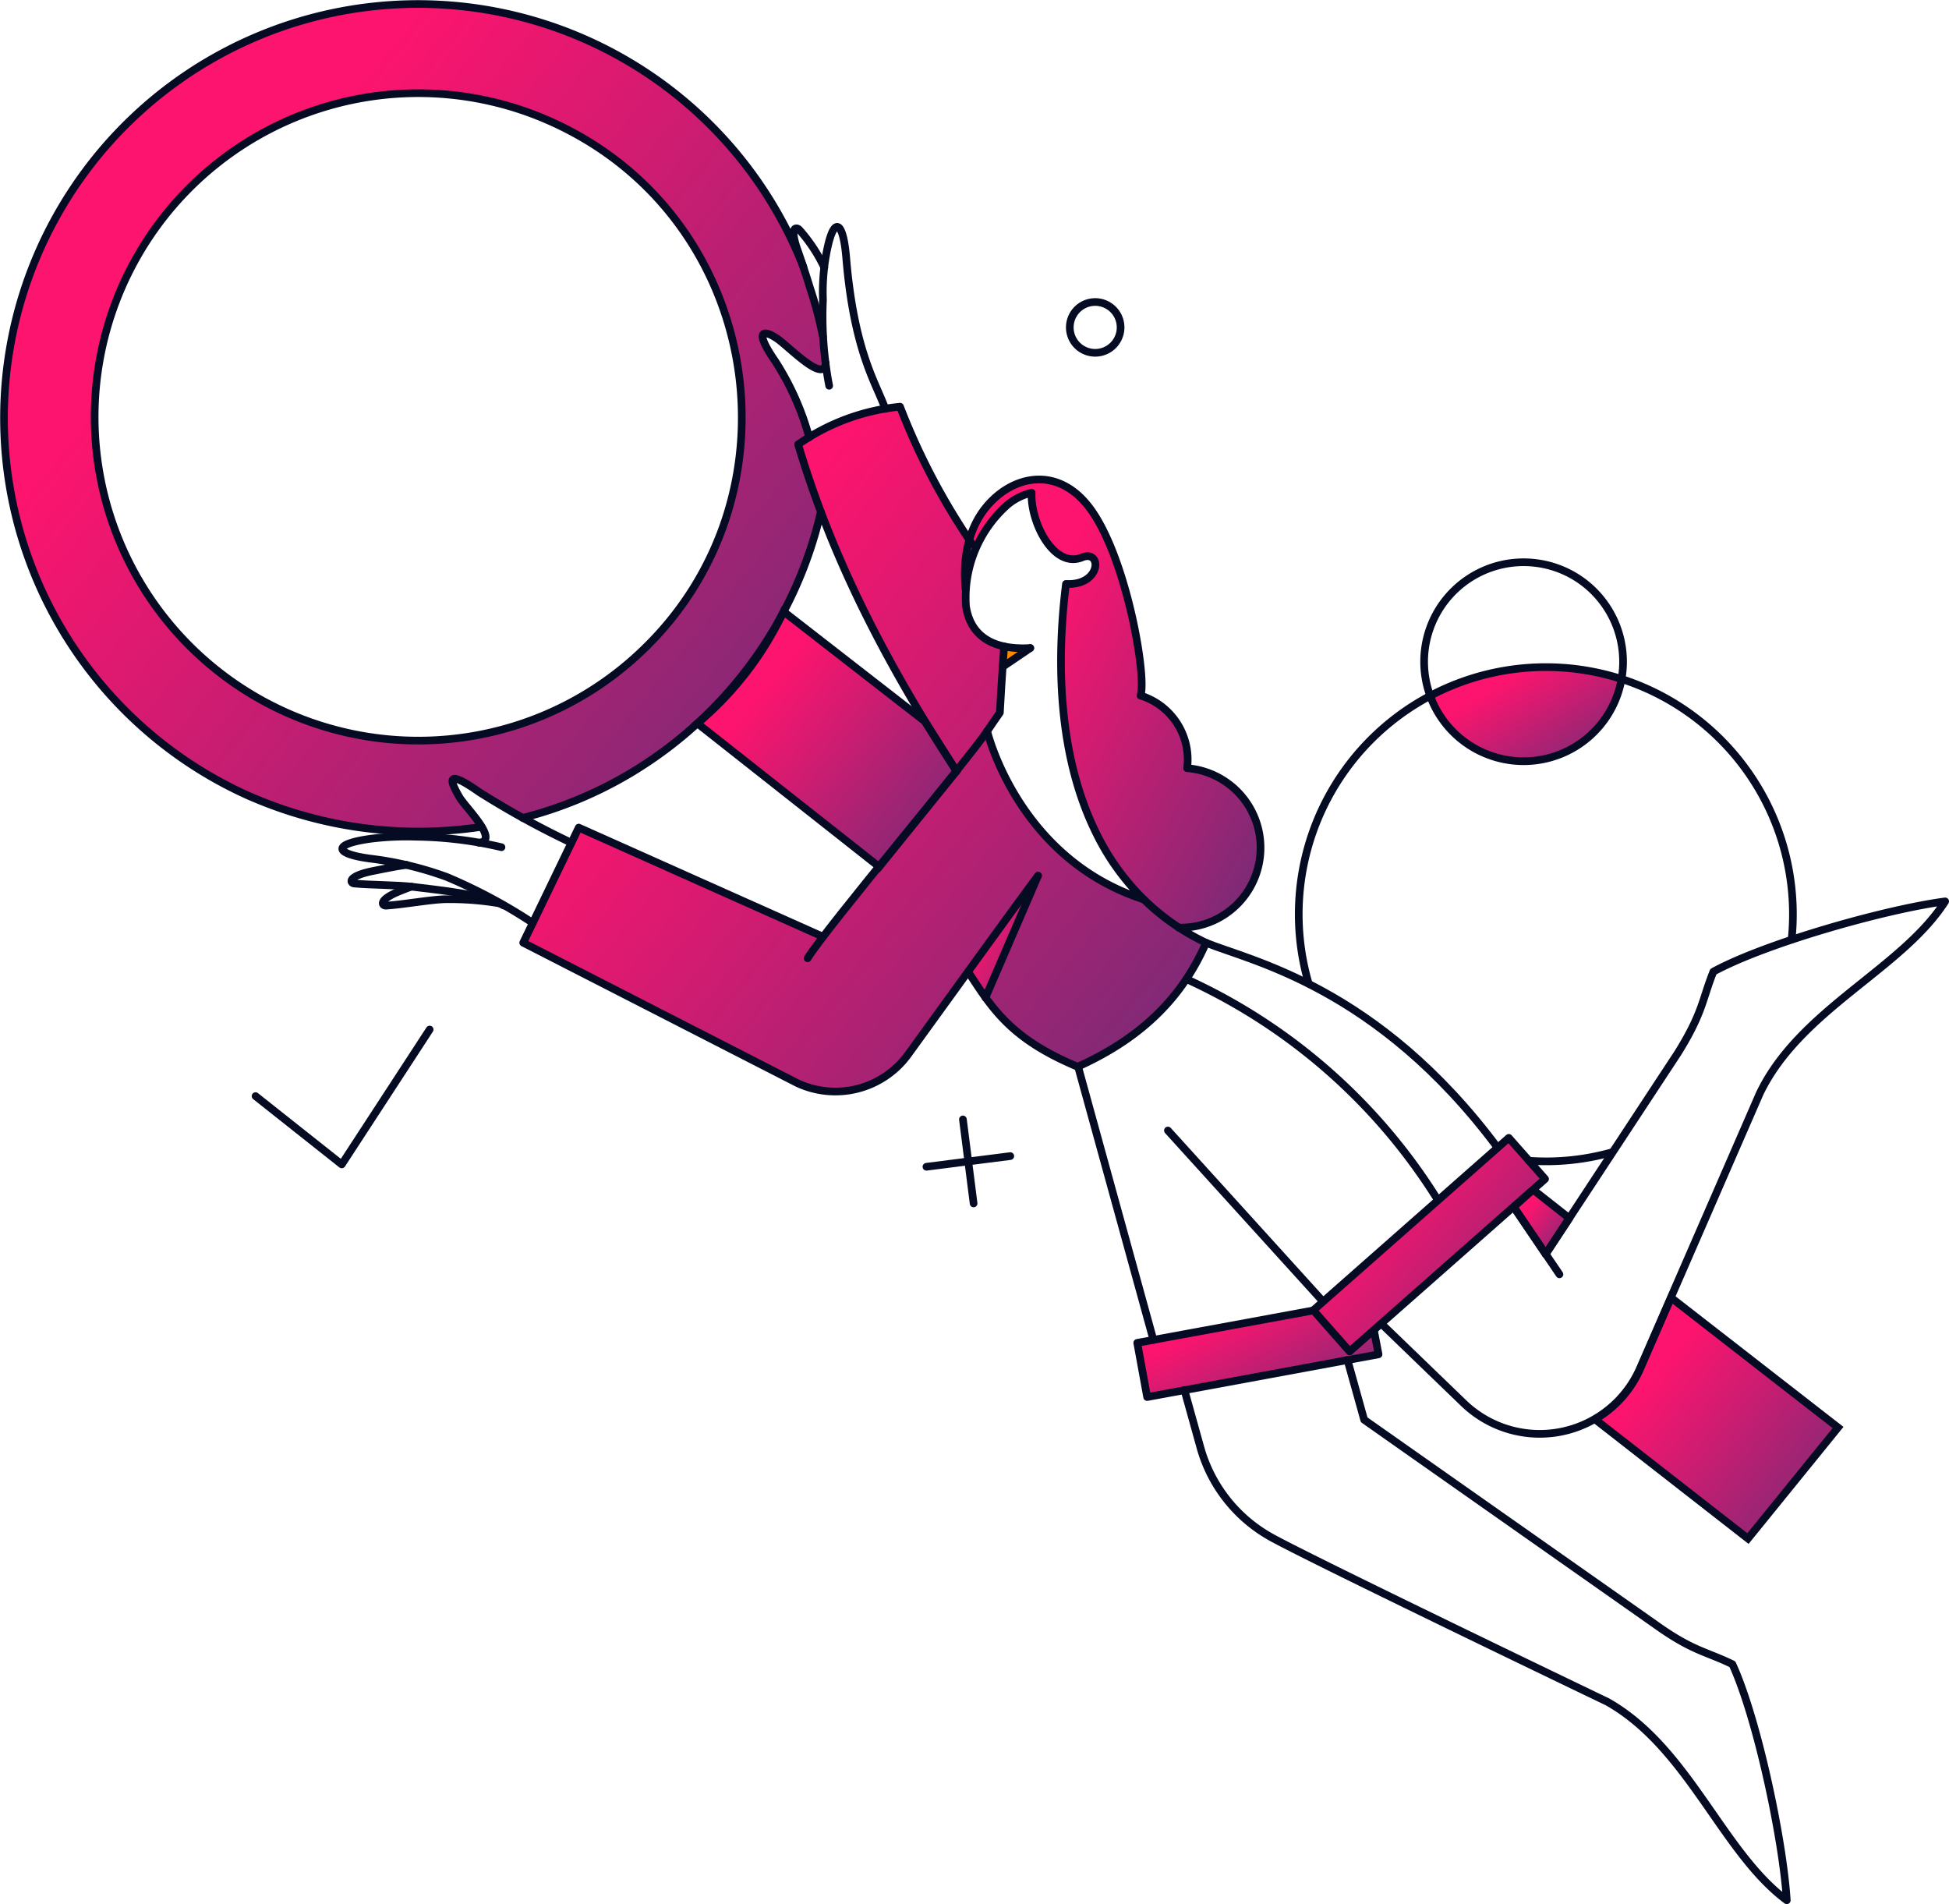<svg xmlns="http://www.w3.org/2000/svg" xmlns:xlink="http://www.w3.org/1999/xlink" width="381.501" height="372.67" viewBox="0 0 381.501 372.67">
  <defs>
    <linearGradient id="linear-gradient" x1="0.5" x2="1.928" y2="1.162" gradientUnits="objectBoundingBox">
      <stop offset="0" stop-color="#fd146e"/>
      <stop offset="1" stop-color="#00407e"/>
    </linearGradient>
  </defs>
  <g id="Group_27447" data-name="Group 27447" transform="translate(0.03 0.036)">
    <g id="Group_27448" data-name="Group 27448">
      <path id="Path_24849" data-name="Path 24849" d="M223.868,176c-24.734-7.98-30.664-32.95-30.664-32.95.846-1.21,1.666-2.42,2.432-3.6l.8-12.88c-12.92-3.57-5.586-19.3-5.586-19.3a141.75,141.75,0,0,1-14.744-27.7,41.916,41.916,0,0,0-19.95,7.37c4.938,16.49,13.278,36.84,31,63.96-7.626,9.52-20.074,24.57-26.07,32.4l-47.8-21.4-10.9,22.53,53.651,27.48a17.585,17.585,0,0,0,21.7-5.63l11.742-16.19c4.712,7.22,8.322,13.15,21.4,18.62,13.912-6.26,19.936-13.84,25.155-24.28A42.612,42.612,0,0,1,223.868,176" fill="url(#linear-gradient)"/>
      <path id="Path_24850" data-name="Path 24850" d="M224.514,273.394l-1.938-10.61,45.292-8.35,1.938,10.6Z" fill="url(#linear-gradient)"/>
      <path id="Path_24851" data-name="Path 24851" d="M264.147,264.464l-7.106-8.06,38.264-33.74,7.1,8.05Z" fill="#ea0081"/>
      <path id="Path_24854" data-name="Path 24854" d="M72.039,1.344a81.013,81.013,0,0,1,42.82,6.43,80.059,80.059,0,0,1,46.435,58.47s.116,3.3.366,5.85c-1.578.95-4.683-1.69-7.4-4.01-2.448-2.08-4.578-3.9-4.977-2.55-.385,1.29.539,2.68,2.009,4.88a47.182,47.182,0,0,1,6.991,14.99l-2,1.63c.606,2.42,2.037,6.5,3.724,11.3.227.64.458,1.3.693,1.97a79.742,79.742,0,0,1-22.526,39.64,81.121,81.121,0,0,1-35.89,20.16c-.3.08-2.345-1.25-4.775-2.83-3.321-2.16-7.365-4.79-8.664-4.93-2.064-.23,2.813,6.06,4.92,8.78.19.24.358.46.5.64A80.986,80.986,0,1,1,72.039,1.344m2.135,17.34a63.357,63.357,0,0,1,33.5,5.02c41.383,18.44,50.069,72.76,18.239,103.39A63.349,63.349,0,1,1,74.174,18.684" fill-rule="evenodd" fill="url(#linear-gradient)"/>
      <path id="Path_24855" data-name="Path 24855" d="M302.522,245.424l4.636-7.03-7.144-5.62-3.76,3.38Z" fill="#ff8700"/>
      <path id="Path_24856" data-name="Path 24856" d="M327.069,253.944l-6,13.8a21.273,21.273,0,0,1-8.892,10l29.944,23.35,17.632-21.74Z" fill="url(#linear-gradient)"/>
      <path id="Path_24857" data-name="Path 24857" d="M295.495,148.754a19.451,19.451,0,0,0,21.847-15.88,48.321,48.321,0,0,0-37.466,3.31,19.558,19.558,0,0,0,15.619,12.57" fill="url(#linear-gradient)"/>
      <path id="Path_24858" data-name="Path 24858" d="M181.007,141.154l-27.663-21.5a64.5,64.5,0,0,1-16.87,21.89l35.6,28.08,15.124-18.73Z" fill="url(#linear-gradient)"/>
      <path id="Path_24859" data-name="Path 24859" d="M203.2,171.4l-13.674,18.85a33.611,33.611,0,0,0,3.344,5.01Z" fill="url(#linear-gradient)"/>
      <path id="Path_24860" data-name="Path 24860" d="M196.206,130.514l5.432-3.83a29.72,29.72,0,0,1-5.166-.12Z" fill="#ff8700"/>
      <path id="Path_24861" data-name="Path 24861" d="M232.339,150.314a13.1,13.1,0,0,0-9.118-14.21,7.313,7.313,0,0,0,.342-3.38c-2.508-18.32-6.308-29.6-12.578-36.06-4.256-4.45-12.956-3.72-18.124,2.77-5.132,6.51-3.842,15.09-3.876,15.8a24.753,24.753,0,0,1,8.322-16.57,11.494,11.494,0,0,1,4.634-2.28c-.266,5.78,4.332,14.94,9.88,12.66,3.71-1.52,4.156,5.2-3.154,5.2-1.976,15.84-1.368,34,5.928,48.79l1.178,2.24a45.779,45.779,0,0,0,14.934,16.19,15.6,15.6,0,1,0,1.632-31.16Z" fill="url(#linear-gradient)"/>
      <path id="Path_24862" data-name="Path 24862" d="M302.522,245.424l4.636-7.03-7.144-5.62-3.76,3.38Z" stroke="#040b22" stroke-linejoin="round" stroke-width="1.5" fill="url(#linear-gradient)"/>
      <path id="Path_24863" data-name="Path 24863" d="M327.069,253.944l-6,13.8a21.273,21.273,0,0,1-8.892,10l29.944,23.35,17.632-21.74Z" fill="none" stroke="#040b22" stroke-width="1.5"/>
      <path id="Path_24864" data-name="Path 24864" d="M181.007,141.154l-27.663-21.5a64.5,64.5,0,0,1-16.87,21.89l35.6,28.08,15.124-18.73Z" fill="none" stroke="#040b22" stroke-width="1.5"/>
      <path id="Path_24865" data-name="Path 24865" d="M190.279,106.464a131.272,131.272,0,0,1-14.136-26.9,41.791,41.791,0,0,0-19.948,7.38c4.94,16.49,13.26,36.82,31,63.95" fill="none" stroke="#040b22" stroke-linecap="round" stroke-linejoin="round" stroke-width="1.5"/>
      <path id="Path_24866" data-name="Path 24866" d="M162.275,75.464a71.852,71.852,0,0,1-1.216-16.84,40.467,40.467,0,0,1,.6-8.7c1.4-7.87,3.318-7.1,3.952.5,1.55,18.61,6,24.77,7.636,29.56" fill="none" stroke="#040b22" stroke-linecap="round" stroke-linejoin="round" stroke-width="1.5"/>
      <path id="Path_24867" data-name="Path 24867" d="M161.322,52.324a31.216,31.216,0,0,0-4.9-7.4c-.6-.58-2-.64-.266,4.18.372,1.02,1.858,5.47,2.318,7.06a79.965,79.965,0,0,1,2.584,9.73" fill="none" stroke="#040b22" stroke-linecap="round" stroke-linejoin="round" stroke-width="1.5"/>
      <path id="Path_24868" data-name="Path 24868" d="M161.59,71.014c-.266,3.76-6.076-2.06-8.816-4.26-2.466-1.98-6-3.23-1.026,3.96a53.44,53.44,0,0,1,6.612,14.85" fill="none" stroke="#040b22" stroke-linecap="round" stroke-linejoin="round" stroke-width="1.5"/>
      <line id="Line_264" data-name="Line 264" x1="8.966" y1="13.22" transform="translate(296.254 236.154)" fill="none" stroke="#040b22" stroke-linecap="round" stroke-linejoin="round" stroke-width="1.5"/>
      <path id="Path_24869" data-name="Path 24869" d="M196.523,126.474s-.421,5.26-.839,12.97c-.836,1.18-1.633,2.36-2.47,3.6" fill="none" stroke="#040b22" stroke-linecap="round" stroke-linejoin="round" stroke-width="1.5"/>
      <line id="Line_265" data-name="Line 265" x1="5.418" y2="3.68" transform="translate(196.222 126.794)" fill="none" stroke="#040b22" stroke-linecap="round" stroke-linejoin="round" stroke-width="1.5"/>
      <line id="Line_266" data-name="Line 266" x1="30.36" y1="33.47" transform="translate(228.58 221.224)" fill="none" stroke="#040b22" stroke-linecap="round" stroke-linejoin="round" stroke-width="1.5"/>
      <line id="Line_267" data-name="Line 267" x1="10.296" y2="23.86" transform="translate(192.863 171.364)" fill="none" stroke="#040b22" stroke-linecap="round" stroke-linejoin="round" stroke-width="1.5"/>
      <path id="Path_24870" data-name="Path 24870" d="M281.435,234.864a113.382,113.382,0,0,0-49.244-43.28" fill="none" stroke="#040b22" stroke-linecap="round" stroke-linejoin="round" stroke-width="1.5"/>
      <line id="Line_268" data-name="Line 268" x1="14.75" y1="53.52" transform="translate(210.986 208.684)" fill="none" stroke="#040b22" stroke-linecap="round" stroke-linejoin="round" stroke-width="1.5"/>
      <path id="Path_24871" data-name="Path 24871" d="M268.895,260.284l.912,4.75-45.292,8.36-1.938-10.61,34.464-6.34" fill="none" stroke="#040b22" stroke-linecap="round" stroke-linejoin="round" stroke-width="1.5"/>
      <path id="Path_24872" data-name="Path 24872" d="M230.671,181.514a15.628,15.628,0,0,0,1.669-31.2,13.1,13.1,0,0,0-9.118-14.21c1.23-3.57-2.574-25.98-9.424-35.98-6.428-9.39-15.823-7.19-20.974-.69s-3.842,15.08-3.875,15.8" fill="none" stroke="#040b22" stroke-linecap="round" stroke-linejoin="round" stroke-width="1.5"/>
      <path id="Path_24873" data-name="Path 24873" d="M302.522,245.424l25.878-39.37c4.937-7.94,4.747-10.45,6.952-15.92,10.336-5.62,33.78-12.23,45.369-13.75-8.511,13.3-28.459,21.16-36.325,37.65l-23.369,53.66a21.443,21.443,0,0,1-34.578,6.87l-16.112-15.54" fill="none" stroke="#040b22" stroke-linecap="round" stroke-linejoin="round" stroke-width="1.5"/>
      <path id="Path_24874" data-name="Path 24874" d="M264.147,264.464l-7.106-8.06,38.264-33.74,7.1,8.05Z" stroke="#040b22" stroke-linecap="round" stroke-linejoin="round" stroke-width="1.5" fill="url(#linear-gradient)"/>
      <path id="Path_24875" data-name="Path 24875" d="M93.723,164.9c4.142-.42-2.744-6.98-3.877-9-1.53-2.73-3.151-5.89,3.991-.87a170.278,170.278,0,0,0,17.972,9.88" fill="none" stroke="#040b22" stroke-linecap="round" stroke-linejoin="round" stroke-width="1.5"/>
      <path id="Path_24876" data-name="Path 24876" d="M231.811,272.024l3.151,11.32a29.026,29.026,0,0,0,13.414,17.25c6.536,3.8,66.23,32.45,66.23,32.45,15.923,9,22.418,29.41,35.11,38.84-.722-11.67-5.738-35.53-10.64-46.2-5.23-2.54-7.776-2.55-15.046-7.75l-57.036-40.09-3.266-11.71" fill="none" stroke="#040b22" stroke-linecap="round" stroke-linejoin="round" stroke-width="1.5"/>
      <path id="Path_24877" data-name="Path 24877" d="M203.158,171.364c-2.164,2.81-15.142,20.77-25.42,34.96a17.6,17.6,0,0,1-21.7,5.62l-53.652-27.47,10.866-22.53,47.8,21.35" fill="none" stroke="#040b22" stroke-linecap="round" stroke-linejoin="round" stroke-width="1.5"/>
      <path id="Path_24878" data-name="Path 24878" d="M223.868,176a44.838,44.838,0,0,0,12.178,8.48c-5.04,11.6-13.664,19.11-25.136,24.27-13.114-5.49-16.7-11.36-21.438-18.61" fill="none" stroke="#040b22" stroke-linecap="round" stroke-linejoin="round" stroke-width="1.5"/>
      <path id="Path_24879" data-name="Path 24879" d="M293.1,224.564c-23.54-31.55-48.484-36.55-57.054-40.08" fill="none" stroke="#040b22" stroke-linecap="round" stroke-linejoin="round" stroke-width="1.5"/>
      <path id="Path_24880" data-name="Path 24880" d="M193.2,143.054s5.928,24.97,30.664,32.95a47.258,47.258,0,0,1-9.31-12.96c-7.314-14.77-7.9-32.94-5.928-48.79h.988c6-.34,5.888-6.73,2.166-5.2-5.55,2.28-10.144-6.88-9.878-12.65a11.413,11.413,0,0,0-4.636,2.28,24.261,24.261,0,0,0-8.218,19.9c.708,4.83,4.034,8.69,12.588,8.22" fill="none" stroke="#040b22" stroke-linecap="round" stroke-linejoin="round" stroke-width="1.5"/>
      <path id="Path_24881" data-name="Path 24881" d="M193.2,143.054c-3.572,5.4-31.424,38.42-35.148,44.46" fill="none" stroke="#040b22" stroke-linecap="round" stroke-linejoin="round" stroke-width="1.5"/>
      <path id="Path_24882" data-name="Path 24882" d="M79.553,169.234c-1.824.23-5.584.99-6.688,1.22-5.014,1.03-4.368,2.36-3.57,2.43,3.228.31,8.472.27,11.474.65,4.826.61,14.136,1.48,17.784,3.65" fill="none" stroke="#040b22" stroke-linecap="round" stroke-linejoin="round" stroke-width="1.5"/>
      <path id="Path_24883" data-name="Path 24883" d="M80.5,173.494c-.8.3-1.521.57-1.863.72-4.787,1.83-3.912,3.05-3.116,3,3.232-.19,8.4-1.14,11.439-1.25a57.734,57.734,0,0,1,10.905.83" fill="none" stroke="#040b22" stroke-linecap="round" stroke-linejoin="round" stroke-width="1.5"/>
      <path id="Path_24884" data-name="Path 24884" d="M219.309,64.324a4.971,4.971,0,1,1-1.237-3.57A4.964,4.964,0,0,1,219.309,64.324Z" fill="none" stroke="#040b22" stroke-linecap="round" stroke-linejoin="round" stroke-width="1.5"/>
      <path id="Path_24885" data-name="Path 24885" d="M350.665,183.864a48.366,48.366,0,1,0-94.538,8.59" fill="none" stroke="#040b22" stroke-linecap="round" stroke-linejoin="round" stroke-width="1.5"/>
      <path id="Path_24886" data-name="Path 24886" d="M299.254,227.144a47.582,47.582,0,0,0,16.15-1.63" fill="none" stroke="#040b22" stroke-linecap="round" stroke-linejoin="round" stroke-width="1.5"/>
      <path id="Path_24887" data-name="Path 24887" d="M300.888,110.194a19.47,19.47,0,1,0,12.844,7.54A19.4,19.4,0,0,0,300.888,110.194Z" fill="none" stroke="#040b22" stroke-linecap="round" stroke-linejoin="round" stroke-width="1.5"/>
      <path id="Path_24888" data-name="Path 24888" d="M157.221,52.2a81.03,81.03,0,1,0-108.94,103.36,82.608,82.608,0,0,0,45.94,6.23" fill="none" stroke="#040b22" stroke-linecap="round" stroke-linejoin="round" stroke-width="1.5"/>
      <path id="Path_24889" data-name="Path 24889" d="M160.641,100.154a80.762,80.762,0,0,1-37.542,51.3,79.383,79.383,0,0,1-20.822,8.59" fill="none" stroke="#040b22" stroke-linecap="round" stroke-linejoin="round" stroke-width="1.5"/>
      <path id="Path_24890" data-name="Path 24890" d="M107.672,23.7a63.357,63.357,0,1,0,18.239,103.39C157.742,96.464,149.055,42.144,107.672,23.7Z" fill="none" stroke="#040b22" stroke-linecap="round" stroke-linejoin="round" stroke-width="1.5"/>
      <path id="Path_24891" data-name="Path 24891" d="M49.991,214.494l16.872,13.37,17.212-26.4" fill="none" stroke="#040b22" stroke-linecap="round" stroke-linejoin="round" stroke-width="1.5"/>
      <line id="Line_269" data-name="Line 269" x1="16.416" y2="2.09" transform="translate(181.311 226.234)" fill="none" stroke="#040b22" stroke-linecap="round" stroke-linejoin="round" stroke-width="1.5"/>
      <line id="Line_270" data-name="Line 270" x1="2.09" y1="16.45" transform="translate(188.454 219.054)" fill="none" stroke="#040b22" stroke-linecap="round" stroke-linejoin="round" stroke-width="1.5"/>
      <path id="Path_24894" data-name="Path 24894" d="M104.252,180.6a102.474,102.474,0,0,0-16.832-9,66.715,66.715,0,0,0-14.6-3.54c-7.334-.9-8.173-2.87-.19-3.95a56.927,56.927,0,0,1,8.853-.38,76.5,76.5,0,0,1,16.645,2.05" fill="none" stroke="#040b22" stroke-linecap="round" stroke-linejoin="round" stroke-width="1.5"/>
    </g>
  </g>
</svg>
